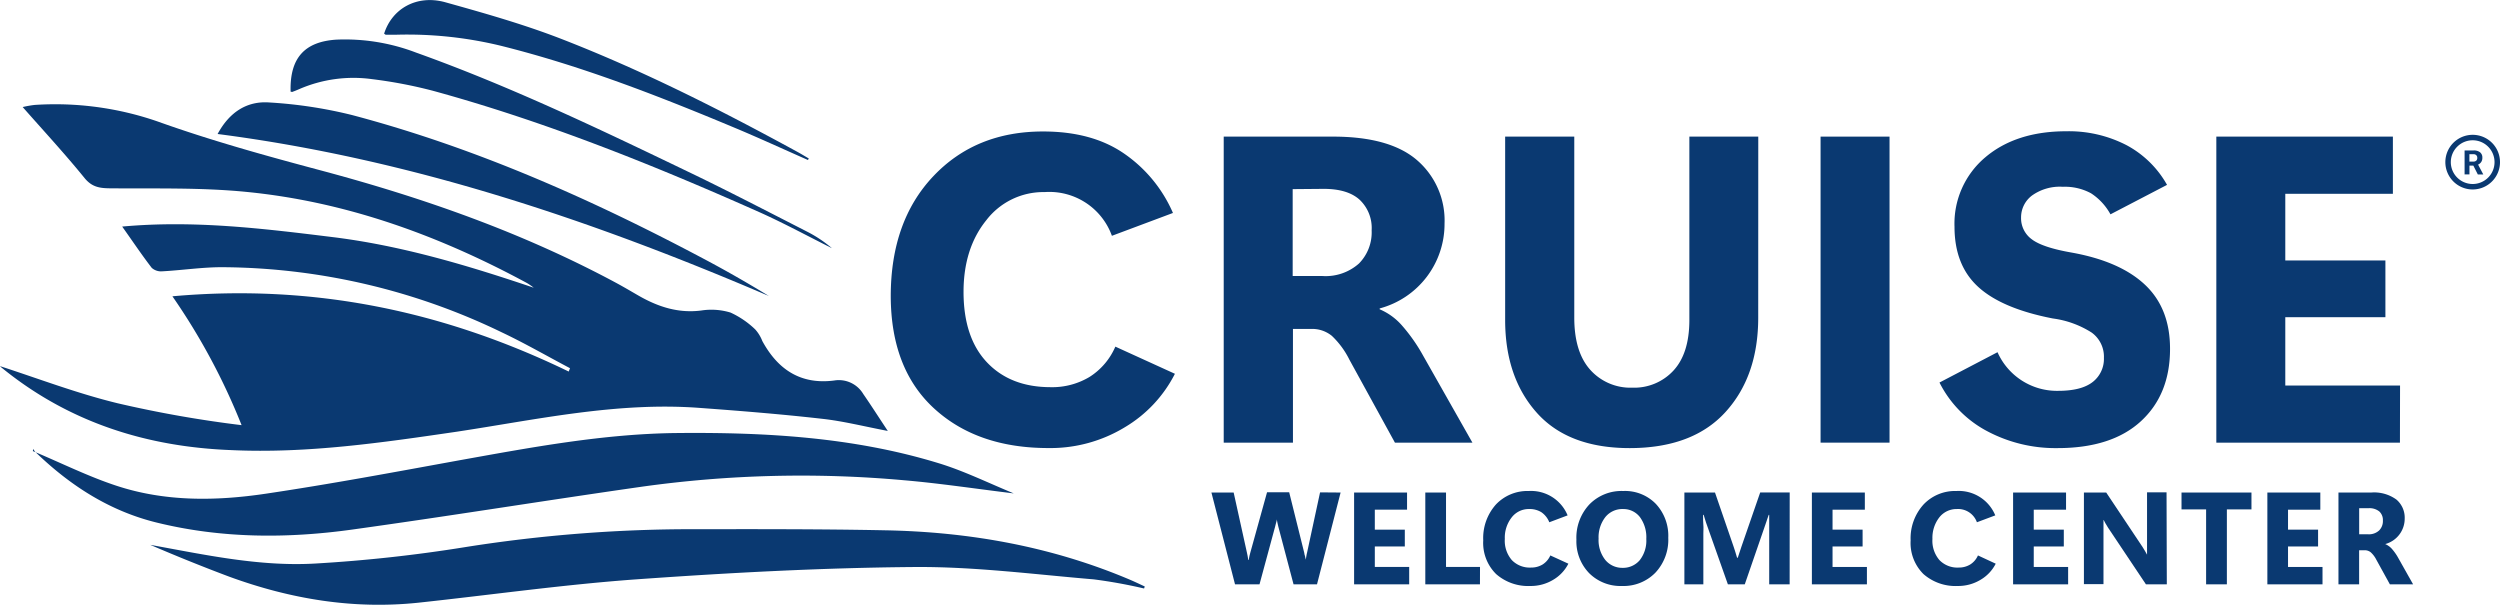 <svg id="Layer_1" data-name="Layer 1" xmlns="http://www.w3.org/2000/svg" viewBox="0 0 457.48 110.66"><defs><style>.cls-1{fill:#0a3971;}</style></defs><path class="cls-1" d="M22.36,41.46c2,2.82,3.63,5.25,5.41,7.56a2.55,2.55,0,0,0,1.91.63c3.89-.21,7.78-.83,11.66-.75A118.86,118.86,0,0,1,91.81,60.81c4.23,2,8.33,4.37,12.5,6.57l-.24.61C81.28,56.94,57.4,51.9,31.55,54.22A117.77,117.77,0,0,1,44.21,77.8a213.57,213.57,0,0,1-22.66-4C14.14,72,6.94,69.25,0,67a3.28,3.28,0,0,0,.41.37c12.22,9.91,26.41,14.42,42,15C56.25,83,69.93,81,83.58,79c14.73-2.23,29.35-5.48,44.4-4.36,7.5.55,15,1.15,22.48,2,3.84.42,7.63,1.39,12,2.22-1.65-2.48-3-4.61-4.47-6.73a5.2,5.2,0,0,0-5.34-2.5c-6.13.79-10.31-2-13.15-7.22a6.87,6.87,0,0,0-1.3-2.13,16.36,16.36,0,0,0-4.51-3.08,12,12,0,0,0-5.36-.38c-4.18.54-7.86-.66-11.39-2.67-1.39-.8-2.77-1.62-4.18-2.38-17.11-9.2-35.28-15.57-54-20.57-10.09-2.69-20.18-5.48-30-9a57.29,57.29,0,0,0-22.4-3,18.8,18.8,0,0,0-2.21.39c3.92,4.45,7.75,8.59,11.33,13,1.34,1.63,2.72,1.85,4.65,1.87,8.35.07,16.75-.16,25,.66,18.28,1.8,35.27,8,51.35,16.7a12.07,12.07,0,0,1,1.19.83c-12.09-4.09-24.23-7.72-36.85-9.27S35.55,40.26,22.36,41.46Z"/><path class="cls-1" d="M6,82.54l.12-.4a1.77,1.77,0,0,0,.27.49c6.36,6.17,13.61,10.87,22.3,13,11.81,2.9,23.78,2.94,35.73,1.28,17.66-2.45,35.26-5.31,52.91-7.83a209.87,209.87,0,0,1,48.18-1.19c6.5.56,13,1.55,20,2.4-4.84-2-9.16-4.13-13.72-5.52C156.23,80,140.15,79.09,124,79.24c-13.48.12-26.73,2.62-40,5-11.79,2.15-23.57,4.35-35.41,6.11-9.15,1.36-18.42,1.47-27.33-1.48C16.1,87.17,11.12,84.68,6,82.54Z"/><path class="cls-1" d="M209.36,107.69l.12-.37c-.93-.43-1.86-.88-2.81-1.28-14.31-6.05-29.33-8.72-44.79-9-11.43-.23-22.87-.21-34.31-.2a265,265,0,0,0-42.46,3.28,270.54,270.54,0,0,1-27.38,3c-10.2.6-20.21-1.6-30.24-3.42,4.79,2.06,9.59,4,14.47,5.83,11.14,4.07,22.61,6,34.49,4.77,13.36-1.43,26.69-3.33,40.08-4.29,16.88-1.2,33.81-2.11,50.72-2.25,11-.09,21.94,1.34,32.9,2.26A91.86,91.86,0,0,1,209.36,107.69Z"/><path class="cls-1" d="M39.82,24.52c35.36,4.58,68.52,15.78,100.9,29.66q-5.53-3.39-11.23-6.44c-20.77-11.07-42.19-20.63-65-26.67a82.69,82.69,0,0,0-15.21-2.32C45.3,18.46,42.05,20.4,39.82,24.52Z"/><path class="cls-1" d="M53.18,16.78c.14,0,.29.09.4,0,.4-.14.78-.3,1.17-.47a24.94,24.94,0,0,1,13.31-1.83,84.58,84.58,0,0,1,11.08,2.11c20.7,5.66,40.54,13.65,60.1,22.36,4.42,2,8.68,4.31,13,6.47a23.24,23.24,0,0,0-4.49-3c-7.26-3.71-14.5-7.48-21.84-11-16.33-7.86-32.68-15.68-49.78-21.8A36.45,36.45,0,0,0,61.61,7.25C55.71,7.61,53,10.64,53.18,16.78Z"/><path class="cls-1" d="M147.85,29.28,148,29c-.7-.41-1.39-.83-2.1-1.22-14.08-7.69-28.39-14.93-43.36-20.73C95.67,4.4,88.54,2.38,81.44.4,76.3-1,71.76,1.53,70.29,6.16c.11.07.22.19.34.2.55,0,1.11,0,1.67,0a72.52,72.52,0,0,1,19.29,2c14.66,3.65,28.68,9.1,42.58,14.91C138.76,25.18,143.29,27.27,147.85,29.28Z"/><path class="cls-1" d="M215,68.4a24,24,0,0,1-9.16,9.78,26.2,26.2,0,0,1-14,3.81q-13,0-20.9-7.24T163,54.22q0-13.71,7.76-21.94t20.13-8.22q8.91,0,14.75,4a25.45,25.45,0,0,1,9,10.91l-11.17,4.18a12.17,12.17,0,0,0-12.3-8,13.16,13.16,0,0,0-10.67,5.13q-4.17,5.15-4.18,13.11,0,8.4,4.3,12.93t11.64,4.53a13.28,13.28,0,0,0,7.11-1.87,12.31,12.31,0,0,0,4.73-5.55Z"/><path class="cls-1" d="M269.44,81H255.26l-8.32-15.16a15.44,15.44,0,0,0-3.22-4.38A5.69,5.69,0,0,0,240,60.19h-3.4V81H223.93V25h20q10.42,0,15.41,4.34a14.56,14.56,0,0,1,5,11.56,16,16,0,0,1-11.87,15.54v.16a11.24,11.24,0,0,1,4,2.87,31.41,31.41,0,0,1,3.95,5.61ZM236.55,34.61v15.9H242a9.16,9.16,0,0,0,6.68-2.29A8.1,8.1,0,0,0,251,42.15a7.1,7.1,0,0,0-2.19-5.59q-2.19-2-6.6-2Z"/><path class="cls-1" d="M321.74,58.12q0,10.71-6,17.29T298.23,82q-11.22,0-17-6.46t-5.8-16.94V25h12.65V58.12q0,6.3,2.93,9.56a9.86,9.86,0,0,0,7.7,3.26,9.76,9.76,0,0,0,7.54-3.15q2.88-3.14,2.89-9.2V25h12.61Z"/><path class="cls-1" d="M345.77,81H333.15V25h12.62Z"/><path class="cls-1" d="M354.91,70l10.62-5.55a11.9,11.9,0,0,0,11.1,7.07q4.25,0,6.32-1.62A5.36,5.36,0,0,0,385,65.47a5.44,5.44,0,0,0-2.24-4.61,17.41,17.41,0,0,0-7.09-2.58q-9.3-1.8-13.65-5.76t-4.36-11a15.85,15.85,0,0,1,5.63-12.73q5.63-4.77,14.84-4.77a23,23,0,0,1,11,2.54,18.47,18.47,0,0,1,7.42,7.27L386.2,39.22a10.71,10.71,0,0,0-3.56-3.85,10,10,0,0,0-5.15-1.19,8.76,8.76,0,0,0-5.65,1.6,5,5,0,0,0-2,4,4.77,4.77,0,0,0,1.95,4c1.3,1,3.74,1.82,7.31,2.44q8.89,1.6,13.45,5.92t4.55,11.7q0,8.36-5.35,13.26T376.51,82a26.65,26.65,0,0,1-12.95-3.14A20.43,20.43,0,0,1,354.91,70Z"/><path class="cls-1" d="M439.17,81h-33.6V25h32.31V35.47H418.19V47.66h18.32V58.05H418.19v12.5h21Z"/><path class="cls-1" d="M245.32,90.13,241,106.93h-4.29l-2.79-10.57c-.07-.26-.12-.47-.15-.65s-.08-.4-.13-.67h0c0,.27-.1.5-.14.68s-.09.4-.16.64l-2.86,10.57H226l-4.32-16.8h4.07l2.43,11c.05.23.08.42.12.58s.07.42.13.77h.07c.06-.35.1-.6.14-.74s.09-.36.17-.66l3.05-11h4.05l2.76,11.1c0,.22.09.41.13.55s.07.37.14.68h0q.09-.48.12-.69c0-.14.07-.34.13-.62l2.37-11Z"/><path class="cls-1" d="M257.87,106.93H247.79V90.13h9.69v3.14h-5.9v3.65h5.49V100h-5.49v3.75h6.29Z"/><path class="cls-1" d="M270.82,106.93h-10V90.13h3.79v13.61h6.22Z"/><path class="cls-1" d="M287,103.15a7.21,7.21,0,0,1-2.75,2.93,7.88,7.88,0,0,1-4.2,1.15,8.88,8.88,0,0,1-6.27-2.18,8,8,0,0,1-2.36-6.16,9.22,9.22,0,0,1,2.33-6.58,7.93,7.93,0,0,1,6-2.46,7.23,7.23,0,0,1,7.11,4.46l-3.35,1.26a4,4,0,0,0-1.47-1.85,4.07,4.07,0,0,0-2.22-.57,3.94,3.94,0,0,0-3.2,1.54,6,6,0,0,0-1.25,3.93,5.41,5.41,0,0,0,1.29,3.88,4.56,4.56,0,0,0,3.49,1.36,4,4,0,0,0,2.13-.56,3.75,3.75,0,0,0,1.42-1.66Z"/><path class="cls-1" d="M296.8,107.23a8.09,8.09,0,0,1-6-2.35,8.35,8.35,0,0,1-2.33-6.13,8.9,8.9,0,0,1,2.37-6.44,8.21,8.21,0,0,1,6.2-2.46A7.85,7.85,0,0,1,303,92.2a8.55,8.55,0,0,1,2.28,6.21,8.8,8.8,0,0,1-2.36,6.39A8.14,8.14,0,0,1,296.8,107.23Zm.07-3.32a4,4,0,0,0,3.19-1.4,5.8,5.8,0,0,0,1.2-3.89,6.24,6.24,0,0,0-1.17-4A3.82,3.82,0,0,0,297,93.15a4,4,0,0,0-3.24,1.48,6,6,0,0,0-1.23,3.92,5.84,5.84,0,0,0,1.23,3.92A4,4,0,0,0,296.87,103.91Z"/><path class="cls-1" d="M327.49,106.93h-3.74V96.88c0-.43,0-.85,0-1.27s0-.88,0-1.39h-.09l-.24.69c-.07.21-.14.41-.2.6l-3.94,11.42h-3.09l-4-11.31c-.08-.22-.14-.43-.19-.61s-.13-.44-.24-.79h-.11c0,.68,0,1.3.05,1.84s0,1.06,0,1.58v9.29h-3.47V90.13h5.6l3.44,10c.12.35.23.66.3.93l.3,1H318l.33-1q.12-.37.33-1l3.44-9.94h5.4Z"/><path class="cls-1" d="M341.63,106.93H331.56V90.13h9.69v3.14h-5.91v3.65h5.5V100h-5.5v3.75h6.29Z"/><path class="cls-1" d="M365.2,103.15a7.15,7.15,0,0,1-2.75,2.93,7.88,7.88,0,0,1-4.2,1.15,8.88,8.88,0,0,1-6.27-2.18,8,8,0,0,1-2.35-6.16A9.21,9.21,0,0,1,352,92.31a7.94,7.94,0,0,1,6-2.46,7.23,7.23,0,0,1,7.12,4.46l-3.36,1.26a3.66,3.66,0,0,0-3.69-2.42,4,4,0,0,0-3.2,1.54,6.07,6.07,0,0,0-1.25,3.93,5.41,5.41,0,0,0,1.29,3.88,4.56,4.56,0,0,0,3.49,1.36,4,4,0,0,0,2.13-.56,3.69,3.69,0,0,0,1.42-1.66Z"/><path class="cls-1" d="M378.45,106.93H368.38V90.13h9.69v3.14h-5.91v3.65h5.5V100h-5.5v3.75h6.29Z"/><path class="cls-1" d="M396.51,106.93h-3.82l-6.93-10.37-.49-.81c-.13-.23-.23-.43-.3-.58h-.05c0,.29,0,.67,0,1.12s0,1,0,1.6v9h-3.58V90.13h4.08l6.67,10,.42.69.38.68h0q0-.29,0-.87c0-.39,0-.87,0-1.44v-9.1h3.57Z"/><path class="cls-1" d="M412,93.21h-4.5v13.72h-3.8V93.21h-4.5V90.13H412Z"/><path class="cls-1" d="M425,106.93H414.91V90.13h9.69v3.14h-5.91v3.65h5.5V100h-5.5v3.75H425Z"/><path class="cls-1" d="M441.58,106.93h-4.25l-2.5-4.54a4.68,4.68,0,0,0-1-1.32,1.73,1.73,0,0,0-1.13-.38h-1v6.24h-3.78V90.13h6a6.91,6.91,0,0,1,4.62,1.3,4.36,4.36,0,0,1,1.5,3.47,4.81,4.81,0,0,1-3.57,4.66v0a3.43,3.43,0,0,1,1.21.86,9.22,9.22,0,0,1,1.18,1.68ZM431.71,93v4.77h1.64a2.75,2.75,0,0,0,2-.69,2.4,2.4,0,0,0,.7-1.82,2.12,2.12,0,0,0-.66-1.67,2.87,2.87,0,0,0-2-.59Z"/><path class="cls-1" d="M452.48,24.67a5,5,0,1,0,5,5,5,5,0,0,0-5-5m0,9a4,4,0,1,1,4-4,4,4,0,0,1-4,4m.13-3.36h-.72v1.61H451V27.53h1.63a1.84,1.84,0,0,1,1.2.34,1.2,1.2,0,0,1,.42,1,1.38,1.38,0,0,1-.19.75,1.31,1.31,0,0,1-.59.5l.95,1.8v0h-1l-.82-1.62m-.72-.73h.73a.74.74,0,0,0,.52-.17.63.63,0,0,0,.19-.5.65.65,0,0,0-.18-.5.71.71,0,0,0-.54-.18h-.72Z"/></svg>